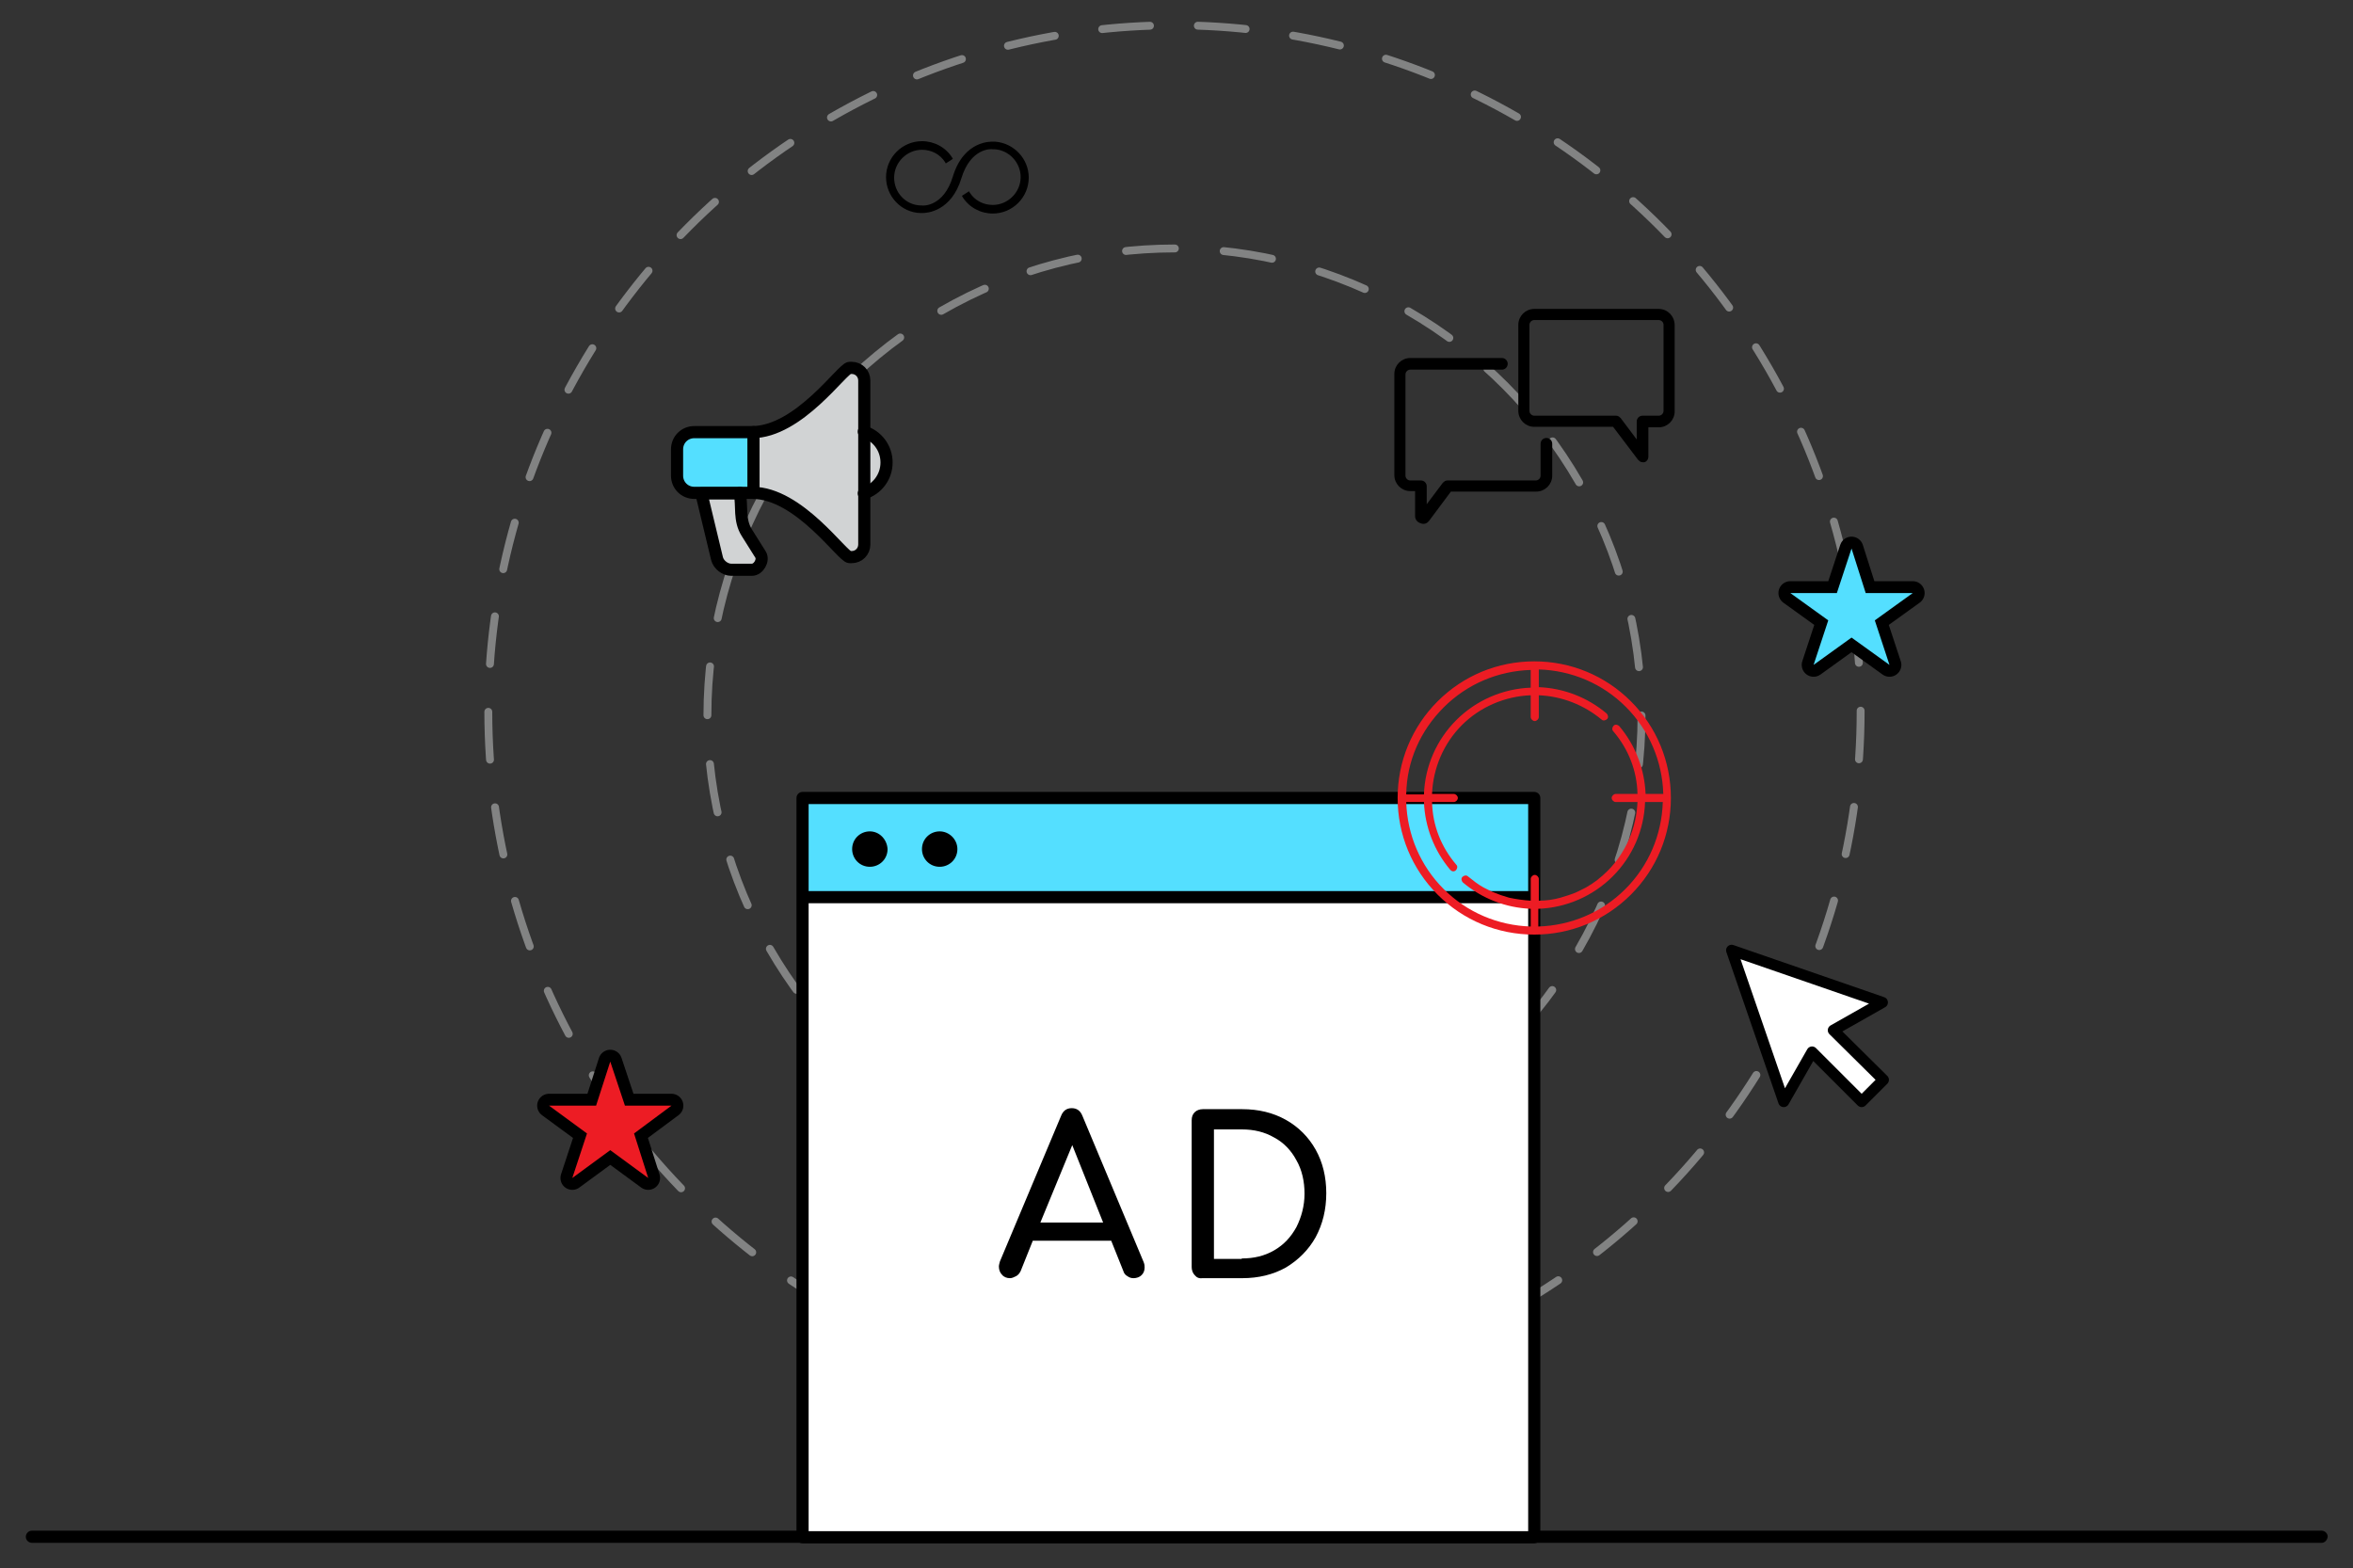 <?xml version="1.0" encoding="utf-8"?>
<!-- Generator: Adobe Illustrator 19.0.0, SVG Export Plug-In . SVG Version: 6.00 Build 0)  -->
<svg version="1.1" id="Layer_1" xmlns="http://www.w3.org/2000/svg" xmlns:xlink="http://www.w3.org/1999/xlink" x="0px" y="0px"
	 width="465px" height="309.9px" viewBox="-111.5 98.8 465 309.9" enable-background="new -111.5 98.8 465 309.9"
	 xml:space="preserve">
<rect x="-111.5" y="98.8" width="465" height="309.9" fill="#333333" stroke="none"/>
<g id="XMLID_4662_">
	
		<path id="XMLID_4617_" fill="#FFFFFF" stroke="#000000" stroke-width="4" stroke-linecap="round" stroke-linejoin="round" stroke-miterlimit="10" d="
		M199,408.2"/>
	<g id="XMLID_3544_">
		<g id="XMLID_4116_">
			<g id="XMLID_4594_" opacity="0.5">
				
					<circle fill="none" stroke="#D1D3D4" stroke-width="1.556" stroke-linecap="round" stroke-linejoin="round" stroke-dasharray="9.465,9.465,9.465,9.465,9.465,9.465" cx="120.6" cy="239.4" r="135.6"/>
			</g>
			<g id="XMLID_4118_" opacity="0.5">
				
					<circle fill="none" stroke="#D1D3D4" stroke-width="1.556" stroke-linecap="round" stroke-linejoin="round" stroke-dasharray="9.667,9.667,9.667,9.667,9.667,9.667" cx="120.6" cy="240.2" r="92.3"/>
			</g>
		</g>
		<g id="XMLID_3975_">
			<g id="XMLID_4041_">
				<polygon id="XMLID_4106_" fill="#D1D3D4" points="59.5,184.1 61.5,185.5 63,187.2 63.7,190.3 63.2,192.7 61.7,194.8 59.7,196.2 
					59.2,195.6 				"/>
				<g id="XMLID_4042_">
					<polygon id="XMLID_4059_" fill="#D1D3D4" points="26.9,196.1 30.2,209.6 31.2,211.1 32.9,212.1 38,212.1 39,210.8 39.5,208.9 
						35.8,203.1 35.3,199.9 35.1,196 					"/>
					<polygon id="XMLID_4058_" fill="#D1D3D4" points="36.2,196.1 36.2,184.5 40.2,184 44.8,181.6 49,178.4 53,175.1 54.9,172.6 
						56.3,171.5 58.4,172.1 59.2,174 59.2,182.9 58.8,206.5 58.4,208.2 57.3,208.8 55.3,208.1 52.4,205.1 48.9,201.8 45,198.8 
						39.5,196.4 					"/>
					<polygon id="XMLID_4056_" fill="#54DFFF" points="37.2,196.1 37.2,184 25.6,184.2 23.4,185.1 22.1,187.5 22.3,192.1 23,194.8 
						25.6,196.2 					"/>
					<g id="XMLID_4043_">
						
							<path id="XMLID_4053_" fill="none" stroke="#000000" stroke-width="2.4" stroke-linecap="round" stroke-linejoin="round" stroke-miterlimit="10" d="
							M56.4,171.5h0.4c1.4,0,2.5,1.1,2.5,2.5v32.4c0,1.4-1.1,2.5-2.5,2.5h-0.4c-1.4,0-10-12.7-19.2-12.7H25.7
							c-1.9,0-3.4-1.5-3.4-3.4v-5.2c0-1.9,1.5-3.4,3.4-3.4h11.4C46.4,184.2,55,171.5,56.4,171.5L56.4,171.5z"/>
						
							<path id="XMLID_4052_" fill="none" stroke="#000000" stroke-width="2.4" stroke-linecap="round" stroke-linejoin="round" stroke-miterlimit="10" d="
							M59.2,184.1c2.6,0.8,4.5,3.2,4.5,6.1c0,2.9-1.9,5.3-4.5,6.1"/>
						
							<line id="XMLID_4048_" fill="none" stroke="#000000" stroke-width="2.4" stroke-linecap="round" stroke-linejoin="round" stroke-miterlimit="10" x1="37.4" y1="184.2" x2="37.4" y2="196.2"/>
						
							<path id="XMLID_4047_" fill="none" stroke="#000000" stroke-width="2.4" stroke-linecap="round" stroke-linejoin="round" stroke-miterlimit="10" d="
							M34.7,196.2c0.5,2.6-0.2,5.4,1.4,7.9l2.7,4.3c0.7,1.1-0.4,3-1.7,3H33c-1.2,0-2.5-1-2.8-2.2l-3.1-12.9H34.7L34.7,196.2z"/>
					</g>
				</g>
			</g>
			<g id="XMLID_3976_">
				<defs>
					<polygon id="XMLID_3995_" points="63,187.2 61.5,185.5 59.3,184.1 59.3,184.1 59.2,182.9 59.2,174 58.4,172.1 56.3,171.5 
						54.8,172.6 53,175.1 49,178.4 44.9,181.6 40.2,184 36.2,184.5 36.2,196.1 39.5,196.4 44.9,198.8 48.9,201.8 52.4,205.1 
						55.3,208.1 57.3,208.8 58.5,208.2 58.9,206.5 59.2,195.9 59.7,196.2 61.7,194.8 63.2,192.7 63.7,190.3 					"/>
				</defs>
				<clipPath id="XMLID_2_">
					<use xlink:href="#XMLID_3995_"  overflow="visible"/>
				</clipPath>
			</g>
		</g>
		<g id="XMLID_3973_">
			
				<polygon id="XMLID_3974_" fill="#FFFFFF" stroke="#000000" stroke-width="2.184" stroke-linecap="round" stroke-linejoin="round" stroke-miterlimit="10" points="
				260.5,296.9 230.7,286.6 241,316.5 246.6,306.7 256.4,316.5 260.7,312.2 250.8,302.4 			"/>
		</g>
		<g id="XMLID_3749_">
			<path id="XMLID_3972_" stroke="#000000" stroke-width="0.5" stroke-miterlimit="10" d="M168.4,200.8v-5.2h-1.2
				c-1.6,0-2.9-1.3-2.9-2.9v-20c0-1.6,1.3-2.9,2.9-2.9h18.1c0.5,0,0.9,0.4,0.9,0.9c0,0.5-0.4,0.9-0.9,0.9h-18.1
				c-0.6,0-1.2,0.5-1.2,1.2v20c0,0.6,0.5,1.2,1.2,1.2h2.1c0.5,0,0.9,0.4,0.9,0.9v4.3l3.6-4.8c0.2-0.2,0.4-0.4,0.7-0.4H192
				c0.6,0,1.2-0.5,1.2-1.2v-6.3c0-0.5,0.4-0.9,0.9-0.9c0.5,0,0.9,0.4,0.9,0.9v6.3c0,1.6-1.3,2.9-2.9,2.9h-17l-4.4,5.9
				c-0.3,0.4-0.8,0.6-1.3,0.4l0,0C168.7,201.8,168.4,201.3,168.4,200.8z"/>
			<g id="XMLID_3768_">
				<path id="XMLID_3769_" stroke="#000000" stroke-width="0.5" stroke-miterlimit="10" d="M216.3,160.1h-24.6
					c-1.6,0-2.9,1.3-2.9,2.9v17c0,1.6,1.3,2.9,2.9,2.9h15.7l5,6.6c0.2,0.2,0.4,0.4,0.7,0.4c0.1,0,0.2,0,0.3,0
					c0.4-0.1,0.6-0.5,0.6-0.8V183h2.3c1.6,0,2.9-1.3,2.9-2.9v-17C219.2,161.4,217.9,160.1,216.3,160.1z M212.2,182.1v4.3l-3.6-4.8
					c-0.2-0.2-0.4-0.4-0.7-0.4h-16.2c-0.6,0-1.2-0.5-1.2-1.2v-17c0-0.6,0.5-1.2,1.2-1.2h24.6c0.6,0,1.2,0.5,1.2,1.2v17
					c0,0.6-0.5,1.2-1.2,1.2h-3.2C212.6,181.2,212.2,181.6,212.2,182.1z"/>
			</g>
		</g>
		<g id="XMLID_3740_">
			<path id="XMLID_3747_" d="M347.3,403.7h-452.5c-0.6,0-1.2-0.5-1.2-1.2l0,0c0-0.6,0.5-1.2,1.2-1.2h452.5c0.6,0,1.2,0.5,1.2,1.2
				l0,0C348.4,403.2,347.9,403.7,347.3,403.7z"/>
		</g>
		<g id="XMLID_3549_">
			<g id="XMLID_3552_">
				<g id="XMLID_3562_">
					<g id="XMLID_3569_">
						<rect id="XMLID_3739_" x="47.1" y="256.5" fill="#FFFFFF" width="144.6" height="146.1"/>
						<g id="XMLID_3570_">
							<g id="XMLID_3591_">
								<g id="XMLID_3592_">
									<g id="XMLID_3601_">
										<rect id="XMLID_3736_" x="47.1" y="256.5" fill="#54DFFF" width="144.6" height="20"/>
										<g id="XMLID_3604_">
											<path id="XMLID_3733_" d="M60.4,263.1L60.4,263.1c-1.9,0-3.5,1.5-3.5,3.5v0c0,1.9,1.5,3.5,3.5,3.5h0
												c1.9,0,3.5-1.5,3.5-3.5v0C63.8,264.7,62.3,263.1,60.4,263.1z"/>
											<path id="XMLID_3617_" d="M74.2,263.1L74.2,263.1c-1.9,0-3.5,1.5-3.5,3.5v0c0,1.9,1.5,3.5,3.5,3.5h0
												c1.9,0,3.5-1.5,3.5-3.5v0C77.7,264.7,76.1,263.1,74.2,263.1z"/>
										</g>
									</g>
								</g>
							</g>
						</g>
					</g>
				</g>
				<g>
					<path d="M114.7,349.3c0,0.6-0.2,1.1-0.6,1.5c-0.4,0.4-1,0.6-1.6,0.6c-0.4,0-0.8-0.1-1.2-0.4c-0.4-0.2-0.7-0.6-0.8-1l-2.4-6
						H92.6l-2.4,6c-0.2,0.4-0.5,0.8-0.9,1c-0.4,0.2-0.8,0.4-1.2,0.4c-0.6,0-1.2-0.2-1.6-0.7c-0.4-0.4-0.6-1-0.6-1.6
						c0-0.3,0.1-0.6,0.2-1l12.1-28.8c0.4-1,1.1-1.5,2.1-1.5c1,0,1.7,0.5,2.1,1.5l12.1,28.9C114.7,348.7,114.7,349,114.7,349.3z
						 M94.1,340.4h12.4l-6.1-15.3L94.1,340.4z"/>
					<path d="M124.6,350.8c-0.4-0.4-0.6-1-0.6-1.6v-29c0-0.7,0.2-1.2,0.6-1.6c0.4-0.4,1-0.6,1.6-0.6h7.8c3.2,0,6.1,0.7,8.6,2.1
						c2.5,1.4,4.5,3.4,5.9,5.9c1.4,2.5,2.1,5.4,2.1,8.6s-0.7,6.1-2.1,8.7c-1.4,2.5-3.4,4.5-5.9,6c-2.5,1.4-5.4,2.1-8.6,2.1h-7.8
						C125.5,351.5,125,351.3,124.6,350.8z M133.9,347.5c2.4,0,4.5-0.5,6.4-1.6c1.9-1.1,3.3-2.6,4.4-4.6c1-2,1.6-4.2,1.6-6.6
						s-0.5-4.7-1.6-6.6c-1-1.9-2.5-3.5-4.4-4.5c-1.9-1.1-4-1.6-6.4-1.6h-5.5v25.6H133.9z"/>
				</g>
			</g>
			
				<rect id="XMLID_3551_" x="47.1" y="256.5" fill="none" stroke="#000000" stroke-width="2.4" stroke-linecap="round" stroke-linejoin="round" stroke-miterlimit="10" width="144.6" height="146.1"/>
			
				<line id="XMLID_3550_" fill="none" stroke="#000000" stroke-width="2.4" stroke-miterlimit="10" x1="47.1" y1="276.1" x2="192.1" y2="276.1"/>
		</g>
	</g>
	<g id="XMLID_3052_">
		<g id="XMLID_3427_">
			
				<polygon id="XMLID_3518_" stroke="#000000" stroke-width="4.688" stroke-linecap="round" stroke-linejoin="round" stroke-miterlimit="10" points="
				254.4,207.2 257.2,216 266.5,216 259,221.4 261.9,230.2 254.4,224.8 246.9,230.2 249.8,221.4 242.3,216 251.5,216 			"/>
			<polygon id="XMLID_3450_" fill="#54DFFF" points="254.4,207.2 257.2,216 266.5,216 259,221.4 261.9,230.2 254.4,224.8 
				246.9,230.2 249.8,221.4 242.3,216 251.5,216 			"/>
		</g>
	</g>
	<g id="XMLID_2839_">
		<g id="XMLID_2855_">
			
				<polygon id="XMLID_3005_" stroke="#000000" stroke-width="4.688" stroke-linecap="round" stroke-linejoin="round" stroke-miterlimit="10" points="
				9.1,308.6 12,317.3 21.2,317.3 13.8,322.8 16.6,331.6 9.1,326.1 1.6,331.6 4.5,322.8 -3,317.3 6.3,317.3 			"/>
			<polygon id="XMLID_3004_" fill="#ED1C24" points="9.1,308.6 12,317.3 21.2,317.3 13.8,322.8 16.6,331.6 9.1,326.1 1.6,331.6 
				4.5,322.8 -3,317.3 6.3,317.3 			"/>
		</g>
	</g>
	<g id="XMLID_37467_">
		<path id="XMLID_37468_" fill="#ED1C24" d="M210.8,237.4c-5.1-5.1-11.9-7.9-19.1-7.9c-7.2,0-14,2.8-19.1,7.9
			c-5.1,5.1-7.9,11.9-7.9,19.1c0,7.2,2.8,14,7.9,19.1c5.1,5.1,11.9,7.9,19.1,7.9c7.2,0,14-2.8,19.1-7.9c5.1-5.1,7.9-11.9,7.9-19.1
			C218.7,249.3,215.9,242.5,210.8,237.4z M173.8,238.6c4.6-4.6,10.7-7.2,17.2-7.4v3.5c0,0,0,0,0,0c-5.5,0.2-10.8,2.5-14.7,6.4
			c-3.9,3.9-6.2,9.1-6.4,14.7c0,0,0,0,0,0h-3.5C166.5,249.2,169.2,243.2,173.8,238.6z M181.7,274.2c-1.1-0.6-2.1-1.4-3.1-2.2
			c-0.3-0.3-0.8-0.2-1.1,0.1c-0.3,0.3-0.2,0.8,0.1,1.1c3.8,3.2,8.5,5,13.4,5.2v3.5c-6.5-0.2-12.6-2.8-17.2-7.4
			c-4.6-4.6-7.2-10.7-7.4-17.2h3.5c0.2,4.9,2,9.6,5.2,13.4c0.2,0.2,0.4,0.3,0.6,0.3c0.2,0,0.4-0.1,0.5-0.2c0.3-0.3,0.4-0.8,0.1-1.1
			c-3-3.5-4.7-7.8-4.8-12.4h4.3c0.4,0,0.8-0.4,0.8-0.8c0-0.4-0.4-0.8-0.8-0.8h-4.3c0.2-5.1,2.3-10,5.9-13.6
			c3.6-3.6,8.5-5.7,13.6-5.9v4.3c0,0.4,0.4,0.8,0.8,0.8c0.4,0,0.8-0.4,0.8-0.8v-4.3c4.6,0.2,8.9,1.9,12.4,4.8
			c0.3,0.3,0.8,0.2,1.1-0.1c0.3-0.3,0.2-0.8-0.1-1.1c-3.8-3.2-8.5-5-13.4-5.2v-3.5c6.5,0.2,12.6,2.8,17.2,7.4
			c4.6,4.6,7.2,10.7,7.4,17.2h-3.5c-0.2-4.9-2-9.6-5.2-13.4c-0.3-0.3-0.8-0.4-1.1-0.1c-0.3,0.3-0.4,0.8-0.1,1.1
			c3,3.5,4.7,7.8,4.8,12.4h-4.3c-0.4,0-0.8,0.4-0.8,0.8c0,0.4,0.4,0.8,0.8,0.8h4.3c-0.2,5.1-2.3,10-5.9,13.6
			c-1.3,1.3-2.7,2.4-4.3,3.3l-1.6,0.8c-0.6,0.3-1.2,0.5-1.8,0.7l-1.6,0.5c-1.4,0.4-2.9,0.6-4.3,0.6v-4.3c0-0.4-0.4-0.8-0.8-0.8
			c-0.4,0-0.8,0.4-0.8,0.8v4.3c-1.5-0.1-2.9-0.3-4.3-0.6l-1.6-0.5c-0.6-0.2-1.2-0.5-1.8-0.7L181.7,274.2z M209.7,274.5
			c-4.6,4.6-10.7,7.2-17.2,7.4v-3.5c0,0,0,0,0,0c5.5-0.2,10.8-2.5,14.7-6.4c3.9-3.9,6.2-9.1,6.4-14.7c0,0,0,0,0,0h3.5
			C216.9,263.8,214.3,269.9,209.7,274.5z"/>
	</g>
	<path id="XMLID_6610_" d="M85.2,126.8c-0.2,0-0.4,0-0.5,0c-0.1,0-5.7-0.4-7.9,6.9c-1.8,5.9-5.8,5.8-6.2,5.7c-0.1,0-0.2,0-0.2,0
		c-2.9-0.1-5.2-2.5-5.2-5.5c0-3,2.5-5.5,5.5-5.5c1.9,0,3.6,0.9,4.6,2.5l0.1,0.2l1.4-0.9l-0.1-0.2c-1.3-2.1-3.6-3.3-6-3.3
		c-3.9,0-7.1,3.2-7.1,7.1c0,3.8,3,7,6.8,7.1c0.1,0,0.2,0,0.2,0c0.1,0,0.1,0,0.2,0c0.9,0,5.7-0.3,7.7-6.9c1.8-5.9,5.8-5.8,6.2-5.7
		c0.1,0,0.3,0,0.4,0c2.8,0.2,5.1,2.6,5.1,5.5c0,3-2.5,5.5-5.5,5.5c-1.9,0-3.6-0.9-4.6-2.5l-0.1-0.2l-1.4,0.9l0.1,0.2
		c1.3,2.1,3.6,3.3,6,3.3c3.9,0,7.1-3.2,7.1-7.1C91.8,130.2,88.9,127.1,85.2,126.8z"/>
</g>
</svg>
